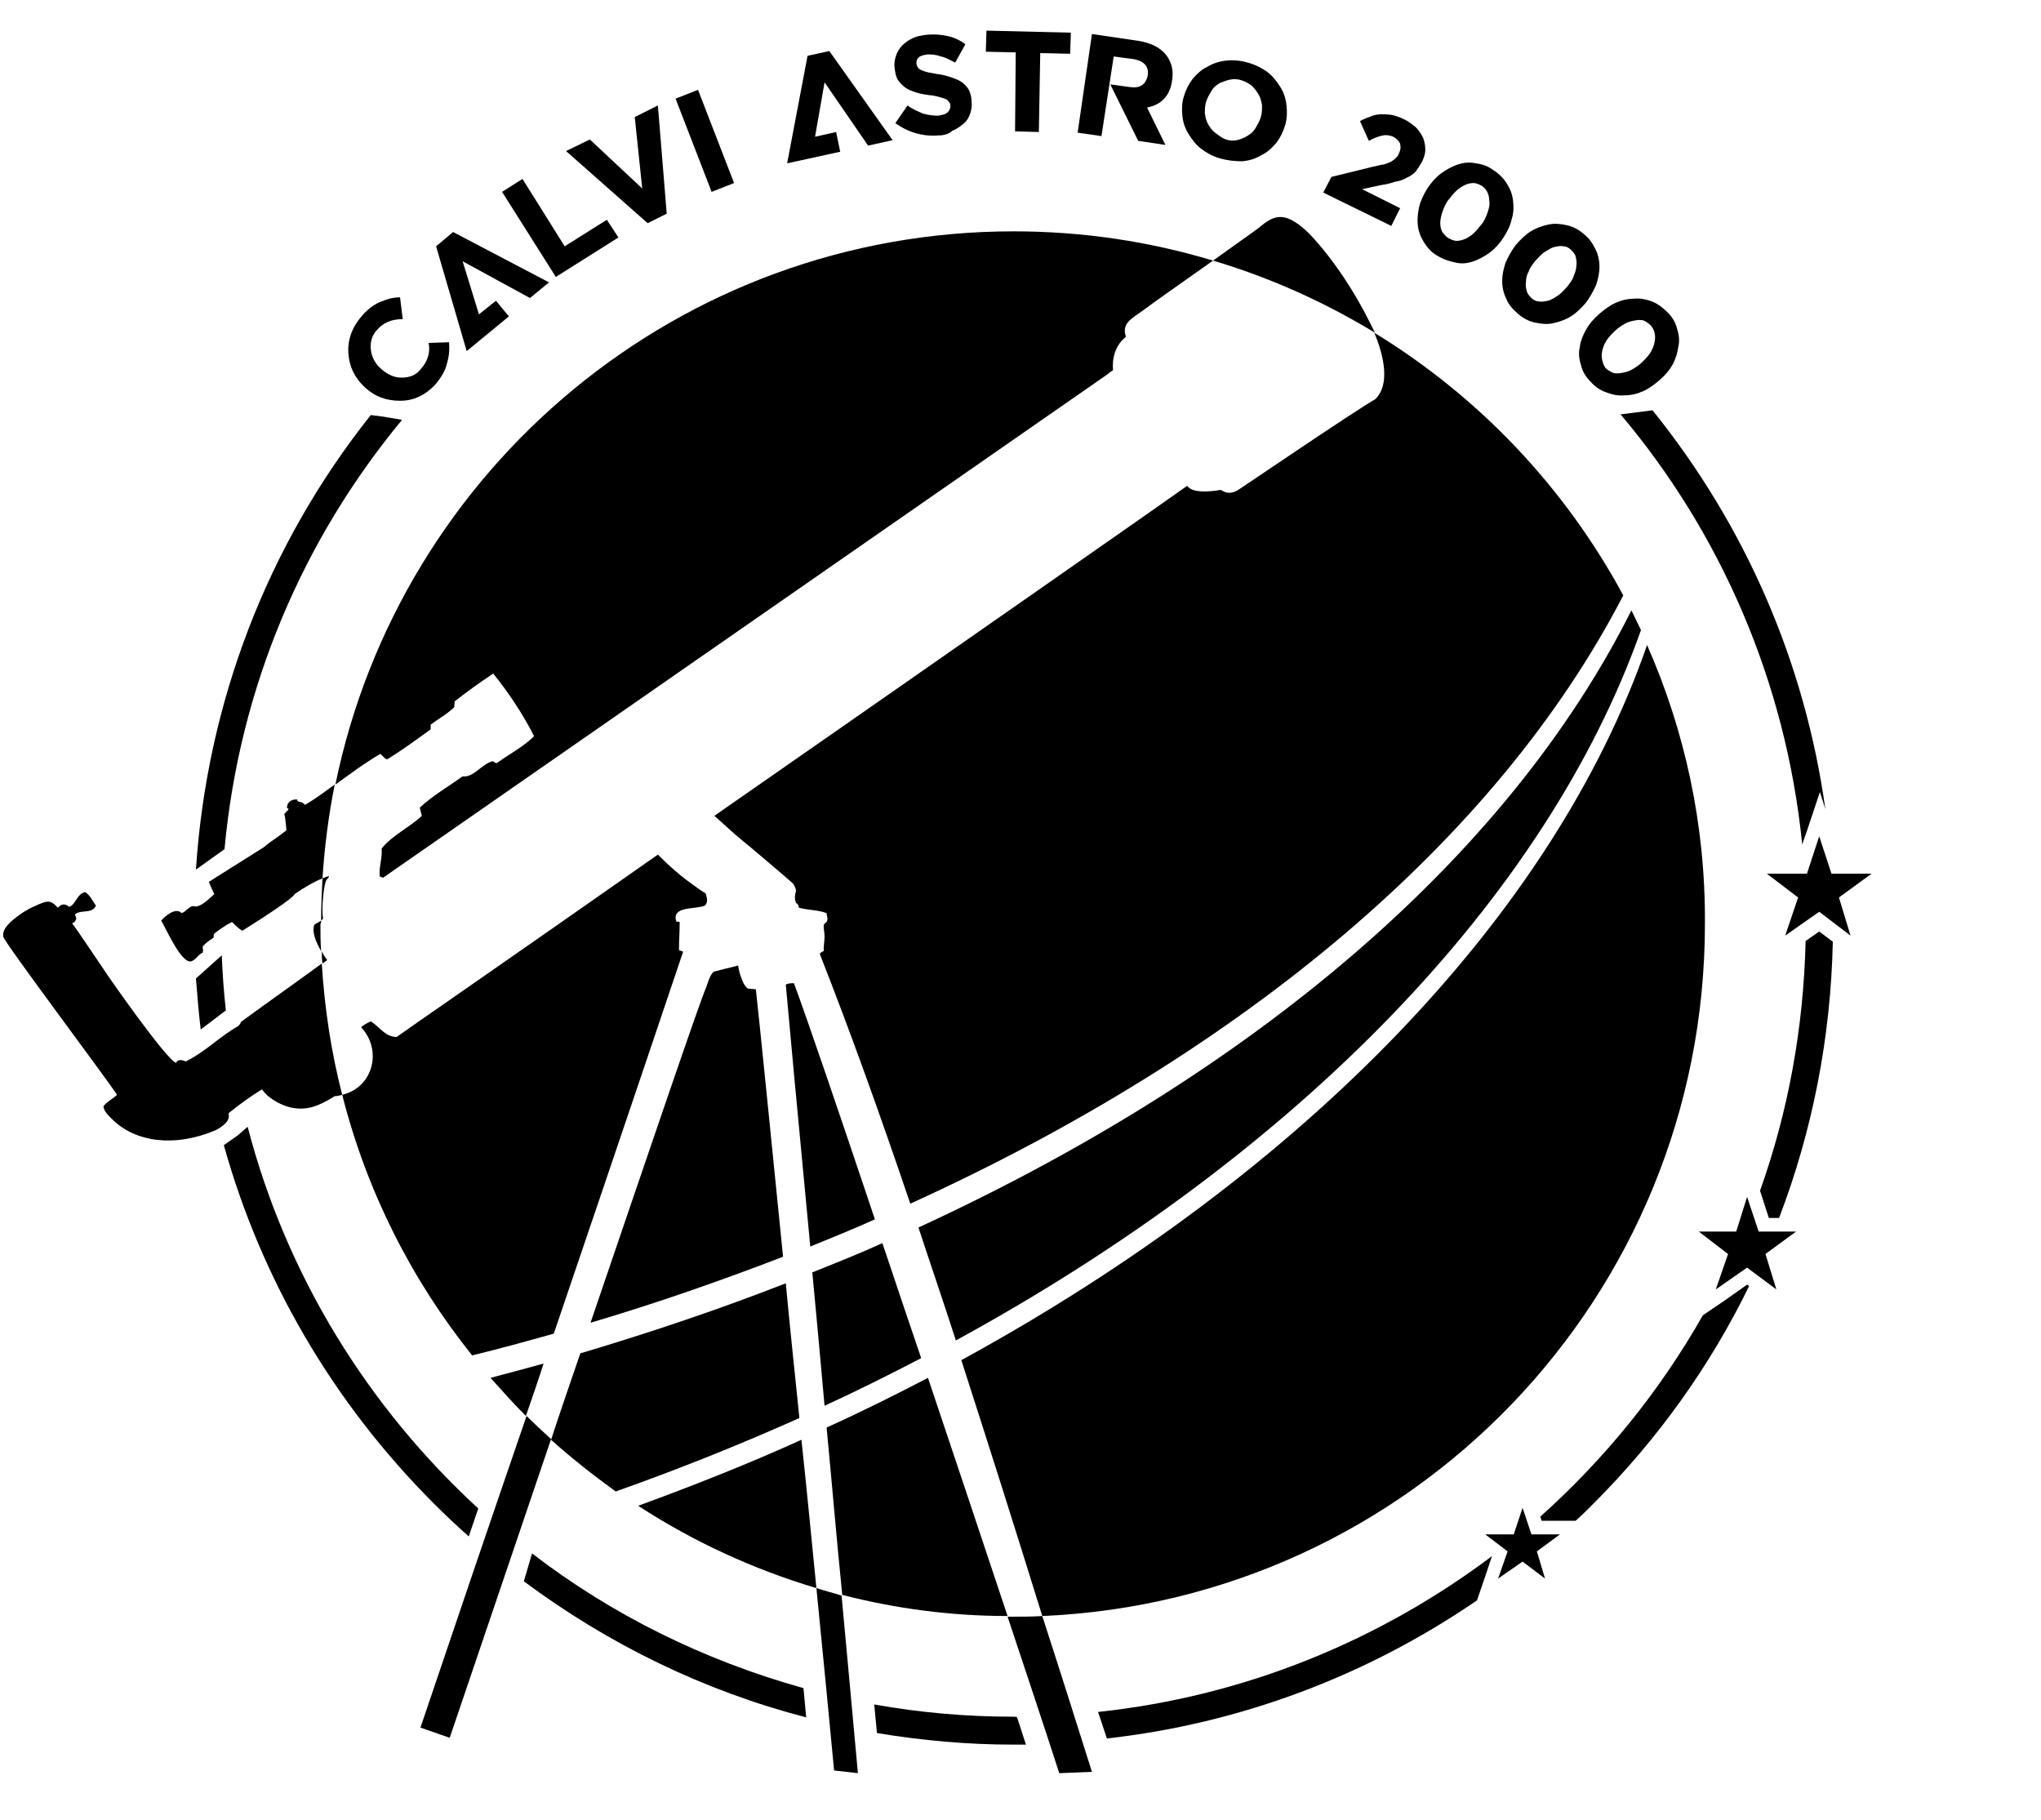 <?xml version="1.0" encoding="utf-8"?>
<!-- Generator: Adobe Illustrator 26.0.1, SVG Export Plug-In . SVG Version: 6.00 Build 0)  -->
<svg version="1.1" id="Calque_1" xmlns="http://www.w3.org/2000/svg" xmlns:xlink="http://www.w3.org/1999/xlink" x="0px" y="0px"
	 viewBox="0 0 300 267.5" style="enable-background:new 0 0 300 267.5;" xml:space="preserve">
<path d="M32.6,140.4l-3.8,3.4c0.2,2.5,0.4,5,0.7,7.5l3.7-2.8C32.9,145.8,32.7,143.1,32.6,140.4z"/>
<path d="M36.4,165.6l-1.5,1.3l-2,1.4c5.5,19.7,16,37.8,30.9,52.7c1.7,1.7,3.4,3.3,5.1,4.8l1.4-4.1C54.1,206.8,42.1,187.5,36.4,165.6
	z"/>
<path d="M78.2,228.3l-1.2,4.1c12.5,9.3,26.5,16.1,41.5,20l-0.4-4.3C103.4,244,89.9,237.3,78.2,228.3z"/>
<path d="M149,252.3c-7,0-13.8-0.6-20.5-1.8l0.4,4.2c6.6,1.1,13.3,1.7,20,1.7c0.6,0,1.2,0,1.9,0l-1.3-4
	C149.4,252.3,149.2,252.3,149,252.3z"/>
<path d="M265.4,138.3c-0.3,12.9-2.6,25.2-6.7,36.7l0.1,0.3l1.2,3.7h1.5c4.9-12.8,7.6-26.5,7.9-40.6l-2-1.5L265.4,138.3z"/>
<path d="M257.1,189l-0.3-0.2l-3.4,2.4l-3.1,2.1c-6.3,11.1-14.4,21.1-23.9,29.6l0.2,0.6h2.8h2.2c0.9-0.8,1.7-1.6,2.6-2.5
	C243.7,211.5,251.4,200.7,257.1,189z"/>
<path d="M219.3,228.7L219.3,228.7c-16.5,12.4-36.3,20.6-57.9,22.9l1.3,3.9c19.6-2.2,38.2-9.2,54.4-20.3l1.3-3.8L219.3,228.7z"/>
<path d="M47.3,139.8c0,0.6,0,1.2,0.1,1.8c0.4-0.3,0.7-0.5,0.7-0.5C47.8,140.7,47.5,140.3,47.3,139.8z"/>
<path d="M47.5,135c-0.3-1.3,0.1-5.2,0.5-5.7c0.7-0.7,0.3-0.6-0.6-0.2c-0.1,2-0.2,4.1-0.2,6.2l0.2-0.2L47.5,135z"/>
<path d="M100.4,139.9c-0.1-0.2-0.5-0.1-0.6-0.3c0-1.5,0.1-2.4,0.1-4c0-0.3-0.4,0-0.5-0.2c-0.7-2.3,2.8-1.7,4.2-2.3
	c0.4-0.4,0.4-0.9,0.2-1.5c0-0.1,0-0.2-0.1-0.3c-0.6-0.4-1.1-0.7-1.6-1.1c-1.9-1.3-3.7-2.9-5.4-4.6c-20.8,14.6-37.9,26.4-38.4,26.8
	c-1.7,0-2.5-1.5-3.8-2.3c-0.4,0.2-1.4,0.7-1.4,0.9c3.1,3.3,1.8,8.8-2.8,9.9c3.6,14.2,10.2,27.2,19.1,38.3c4.1-1,8.1-2.1,12-3.2
	C91.4,166.6,99.5,142.6,100.4,139.9z"/>
<path d="M72.1,202.5c1.7,1.9,3.4,3.8,5.2,5.6c0.9-2.6,1.8-5.2,2.6-7.7C77.4,201.1,74.7,201.8,72.1,202.5z"/>
<path d="M56.9,111.6c2.3-1.4,4.3-2.9,6.4-4.4c0-0.2,0-0.5,0-0.7c1.2-0.9,2.5-1.6,3.5-2.6c-0.1-0.3,0.1-0.5,0-0.8
	c1.8-1.4,3.7-2.8,5.7-4.1c2.2,2.7,4.4,6,6,9.2c-1.5,1.5-3.6,2.6-5.4,3.9c-0.4,0.2-0.4-0.3-0.8-0.2c-1.6,0.5-2.7,2.4-4.3,2.2
	c-2.1,1.5-4.5,2.9-6.3,4.6c0.1,0.4,0.2,0.8,0.3,1.2c-1.8,1.7-4.4,2.9-5.9,4.8c0.1,1.5-0.4,2.6-0.3,4.1c0.2,0.1,0.3,0.1,0.5,0.2
	c0,0,105.8-73.5,106.5-74c0.2-0.2,0.5-0.4,0.8-0.6c0-0.2-0.4-3.1,1.9-4.9c-0.7-2,0.9-2.7,2.4-3.8c0.9-0.7,6-4.3,10.4-7.4
	C169,35.5,159.2,34,149,34c-49.2,0-90.2,34.9-99.7,81.3c2.1-1.5,4.2-3.1,6.6-4.5C56.2,111,56.5,111.5,56.9,111.6z"/>
<path d="M116.7,144.5c-0.4,0-0.8,0-1.2,0.2c0.4,4.5,1.8,19.7,3.6,38.5c3.2-1.3,6.4-2.6,9.5-4C123.1,162.8,118.7,149.9,116.7,144.5z"
	/>
<path d="M123.8,234.4c7.8,2,15.9,3.1,24.3,3.1c-3.9-11.7-7.9-23.7-11.7-35c-4.8,2.5-9.8,5-14.9,7.3
	C122.3,218.2,123,226.5,123.8,234.4z"/>
<path d="M119.4,187c0.6,6.3,1.2,12.9,1.8,19.6c4.8-2.2,9.6-4.6,14.2-7c-2-5.9-3.9-11.5-5.7-16.9C126.4,184.2,122.9,185.6,119.4,187z
	"/>
<path d="M115.5,188.6c-9.7,3.8-19.8,7.2-30.2,10.3c-1.4,4.1-2.9,8.4-4.3,12.7c3,2.7,6.2,5.2,9.5,7.6c9.3-3.3,18.3-6.9,27-10.8
	C116.8,201.6,116.1,195,115.5,188.6z"/>
<path d="M93.8,221.3c8,5.2,16.8,9.3,26.2,12.1c-0.7-7-1.4-14.4-2.2-21.8C110.1,215.1,102,218.3,93.8,221.3z"/>
<path d="M111.1,145.4c-0.4-0.1-1,0-1.3-0.2c-0.5-0.5-0.6-0.9-0.8-1.4c-0.3-0.7-0.4-1.3-0.5-1.9l-3.6,0.9c-0.6,0.6-0.8,1.5-1.1,2.3
	c-0.9,2-8,22.9-17,49.3c9.8-2.9,19.2-6.2,28.3-9.7C113.3,166.9,111.8,151.7,111.1,145.4z"/>
<path d="M135,180.4c1.8,5.5,3.7,11,5.5,16.6c50.4-27.5,86.8-65.1,100.7-104.4c-0.5-1-0.9-1.9-1.4-2.9
	C221.6,126,184.3,157.7,135,180.4z"/>
<path d="M202.1,58.7c-2.7,1.5-19.6,13-20.1,13.3c-1.6,1-2.5-0.1-2.6,0c0,0-4,0.8-4.9-0.6c-0.2,0.2-37.3,26.1-69.5,48.5
	c1.4,1.2,2.7,2.5,4.2,3.7c0.3,0.2,6.9,5.8,7.3,6.2c0.2,0.2,0.5,0.8,0.5,1.1c-0.1,0.5-0.3,1,0,1.8c0.3,0.2,0.4,0.3,0.4,0.7
	c1.6,0.4,2.7,0.3,4.1,0.8c0,0.4,0.2,0.7,0.1,1c0,0.4-0.4,0.4-0.5,0.7c-0.1,0.4,0.1,1.1,0.1,1.7c0,0.9-0.2,1.6-0.1,2.1
	c-0.1,0.2-0.5,0.2-0.6,0.5c4.6,11.7,9,24,13.3,36.7c49-22.3,86.2-53.5,104.8-89.4C230,71.6,217.4,58.3,202,48.9
	C203.4,52.2,204.4,56.6,202.1,58.7z"/>
<path d="M61.8,253.9l4.3,1.5c4.8-14.2,10-29.4,14.9-43.9c-1.2-1.1-2.5-2.3-3.6-3.4C72.2,223.2,66.8,239.1,61.8,253.9z"/>
<path d="M44.8,118.3c-0.3-0.6-1.2-0.3-1.1-0.8c-0.9-0.1-1.6,0.5-1.5,1.3c0.5,0,0,0.4-0.4,0.8c0.2,0.9,0.2,1.6,0.3,2.4
	c-1,0.9-2.3,1.6-3.3,2.5l-8.1,5.1c0,0,0.3,0.8,0.8,1.8c-0.8,0.7-1.5,1.5-2.5,1.8c-0.2,0.1-0.6-0.1-0.8,0c-0.6,0.2-0.9,0.8-1.5,1
	c-0.9-0.9-2.4,0.4-3,1.1c0.9,1.6,2.9,6.1,4.3,6c0.7-0.1,1.1-1,1.8-1.3c0.1-0.4,0-0.5,0-0.9c0.4-0.5,1-0.9,1.6-1.3
	c0-0.3,0-0.5,0.1-0.6c0.8-0.6,1.6-1.2,2.6-1.7c0.5,0.5,0.9,0.9,1.5,1.3c8-5,7.7-5.4,7.7-5.4c1.3-0.9,3-1.9,4.1-2.3
	c0.3-4.7,0.9-9.3,1.8-13.8C47.8,116.3,46.4,117.4,44.8,118.3z"/>
<path d="M35.4,150.2c0,0.2-0.2,0.4-0.4,0.6c-2.8,1.6-4.7,3.7-7.7,5.2c-0.4-0.2-1.2-0.4-1.4,0.2c-1.3-0.2-10.5-13.4-10.7-13.8
	c-0.3-0.4-3.6-5.4-4.6-6.7c0.3-0.1,0.4-0.2,0.6-0.6c0-0.3-0.1-0.5-0.2-0.7c0.9-0.8,2.5,0,3.1-1.3c-0.5-0.7-0.9-1.6-1.6-2
	c-1.3,0.4-1.2,1.6-2.3,2.2c-0.9-0.8-1.5-0.1-1.7,0.1c-0.6-0.6-1-1.1-2-0.8c-0.9,0.3-2.5,1-3.7,1.9c-1.1,0.8-2.6,2-2.3,3.2
	c0.2,0.9,15.3,21,16.7,23.2c-0.6,0.6-1.5,1-2,1.7c0.1,0.8,0.8,1.4,1.4,2c3.3,3.2,9,4.1,15.1,1.5c0.4-0.2,1.1-0.6,1.6-1.2
	c0.5-0.6,0.3-1.1,0.3-1.3c1.5-1.2,3.1-2.4,4.9-3.5c0.1,0.1,0.2,0.3,0.8,0.9c1.7,1.4,4.3,2.6,7.2,1.5c1.3-0.5,2.2-1.1,2.7-1.4
	c0.4,0,0.7-0.1,1.1-0.2c-1.6-6.2-2.6-12.7-3-19.3C45.3,143.1,38.8,147.7,35.4,150.2z"/>
<path d="M120,233.4c1,10.1,1.9,19.3,2.6,26.8l3.5,0.4c-0.7-7.6-1.5-16.5-2.4-26.1C122.5,234.1,121.2,233.8,120,233.4z"/>
<path d="M201.2,47.1c-1.9-3.8-5-8.8-8.7-12.7c-1.2-1.2-2.7-2.4-4.1-2.5c-1.7-0.1-2.8,1.2-3.8,1.9c-0.8,0.6-3.4,2.4-6.3,4.5
	c8.4,2.5,16.4,6.1,23.8,10.6C201.8,48.3,201.5,47.7,201.2,47.1z"/>
<path d="M148.1,237.6c2.6,7.8,5.2,15.6,7.6,23l4.8-0.2c-2.4-7.6-4.8-15.2-7.3-22.9c-1.4,0.1-2.9,0.1-4.3,0.1
	C148.7,237.6,148.4,237.6,148.1,237.6z"/>
<path d="M47.2,135.3l-1,0.6c-0.4,1.2,0.3,2.6,1,3.9c-0.1-1.3-0.1-2.7-0.1-4C47.2,135.6,47.2,135.5,47.2,135.3z"/>
<path d="M242.1,94.8c-13.7,39.5-50.1,77.4-100.8,105.1c4,12.4,8,25,11.9,37.6c54.2-2.3,97.4-46.9,97.4-101.7
	C250.7,121.1,247.6,107.3,242.1,94.8z"/>
<path d="M64,56.5c-1.5,1.6-3.2,2.4-5.2,2.4s-3.7-0.6-5.2-2s-2.3-3.1-2.4-5.1c-0.1-2,0.6-3.8,2.1-5.5c0.9-1,1.9-1.7,2.8-2
	c0.9-0.4,1.8-0.6,2.7-0.6l0.4,3.2c-1.6,0-2.8,0.5-3.7,1.5c-0.8,0.8-1.1,1.8-1,2.9c0.1,1.1,0.6,2.1,1.5,2.9s1.9,1.3,3,1.3
	s2.1-0.3,2.8-1.2c1-1.1,1.5-2.4,1.2-3.9l3-0.1c0.1,1.1,0,2.1-0.3,3.1C65.5,54.4,64.9,55.4,64,56.5z"/>
<path d="M80.7,41.5l-2.8,2.3L68,38.4l2.4,7.8l2.5-2l1.9,2.3l-6.2,5.1l-4.5-15.4l2.5-2.1L80.7,41.5z"/>
<path d="M90.9,34.9l-9.2,5.8l-7.9-12.5l3-1.9l6.2,9.9l6.2-3.9L90.9,34.9z"/>
<path d="M83.2,22.2l3.5-1.7l7.7,7.2l-1.1-10.5l3.4-1.7L98,31.4l-2.8,1.4L83.2,22.2z"/>
<path d="M99.3,14.5l3.3-1.3l5.3,13.7l-3.3,1.3L99.3,14.5z"/>
<path d="M131.2,20.6l-3.6,0.8l-6.4-9.3l-1.4,8l3.1-0.7l0.6,2.9l-7.8,1.7l3-15.8l3.2-0.7L131.2,20.6z"/>
<path d="M138,19.9c-1.1,0.1-2.2,0-3.3-0.3s-2.1-0.8-3.1-1.5l1.8-2.6c0.8,0.6,1.6,0.9,2.3,1.2c0.7,0.2,1.4,0.3,2.2,0.3
	c0.6-0.1,1.1-0.2,1.4-0.5c0.3-0.3,0.4-0.6,0.4-1l0,0c0-0.2-0.1-0.4-0.2-0.5c-0.1-0.1-0.2-0.3-0.4-0.4c-0.2-0.1-0.5-0.2-0.9-0.3
	c-0.3-0.1-0.7-0.2-1.3-0.3c-0.1,0-0.1,0-0.2,0c-0.7-0.1-1.4-0.2-2-0.4s-1.2-0.4-1.6-0.7c-0.4-0.3-0.8-0.7-1.1-1.1
	c-0.3-0.5-0.4-1-0.5-1.8l0,0c-0.1-0.6,0-1.2,0.2-1.8s0.5-1.1,0.9-1.5s0.9-0.8,1.6-1.1c0.6-0.3,1.3-0.4,2.1-0.5c1.1-0.1,2.1,0,3,0.2
	s1.8,0.6,2.6,1.2l-1.5,2.7c-0.8-0.4-1.5-0.8-2.1-0.9c-0.8-0.3-1.4-0.3-2-0.3c-0.6,0.1-1,0.2-1.2,0.4c-0.3,0.2-0.4,0.5-0.4,0.9l0,0
	c0,0.2,0.1,0.4,0.2,0.6c0.1,0.2,0.3,0.3,0.5,0.4c0.2,0.1,0.5,0.2,0.9,0.3c0.3,0.1,0.6,0.1,1,0.2c0.2,0,0.4,0.1,0.6,0.1
	c0.8,0.1,1.4,0.3,2,0.5s1.1,0.4,1.5,0.7s0.8,0.7,1,1.1c0.2,0.4,0.4,1,0.4,1.6l0,0c0.1,0.7,0,1.3-0.2,1.9s-0.5,1.1-1,1.5
	s-1,0.8-1.6,1C139.5,19.7,138.7,19.9,138,19.9z"/>
<path d="M149.3,7.7l-4.4-0.1l0.1-3.1l12.4,0.3l-0.1,3.1l-4.4-0.1l-0.2,11.6l-3.5-0.1L149.3,7.7z"/>
<path d="M171.3,21.3l-4-0.6l-4.1-8.3l2.9,0.4c1.4,0.2,2.3-0.3,2.6-1.7c0.2-1.3-0.5-2.1-2-2.4l-3-0.4L161.9,20l-3.5-0.5L160.5,5
	l6.8,1c1.9,0.3,3.3,1,4.2,2.2c0.7,1,1,2.1,0.8,3.5c-0.3,2.4-1.6,3.7-3.7,4.1L171.3,21.3z"/>
<path d="M179.4,23.3c-1.1-0.3-2-0.8-2.8-1.4s-1.4-1.4-1.9-2.2c-0.5-0.8-0.8-1.7-0.9-2.6c-0.1-1-0.1-1.9,0.2-2.9l0,0
	c0.3-1,0.7-1.8,1.3-2.6c0.6-0.7,1.3-1.4,2.2-1.8c0.8-0.5,1.8-0.8,2.8-0.9c1-0.1,2.1,0,3.1,0.3c1.1,0.3,2.1,0.8,2.9,1.4
	c0.8,0.6,1.4,1.4,1.9,2.2s0.8,1.7,0.9,2.7c0.1,0.9,0.1,1.9-0.2,2.9l0,0c-0.3,1-0.7,1.8-1.3,2.6c-0.6,0.7-1.3,1.4-2.2,1.8
	c-0.8,0.5-1.7,0.8-2.8,0.9C181.5,23.7,180.5,23.6,179.4,23.3z M180.2,20.5c0.6,0.2,1.1,0.2,1.6,0.1s1-0.3,1.5-0.6
	c0.5-0.3,0.9-0.6,1.2-1.1s0.6-1,0.8-1.6l0,0c0.2-0.6,0.2-1.2,0.2-1.8c-0.1-0.6-0.2-1.1-0.5-1.6s-0.6-0.9-1-1.3
	c-0.4-0.3-0.9-0.6-1.5-0.8s-1.1-0.2-1.7-0.1c-0.5,0.1-1,0.3-1.5,0.5c-0.5,0.3-0.9,0.6-1.2,1.1s-0.6,1-0.8,1.6l0,0
	c-0.2,0.6-0.2,1.2-0.2,1.8c0.1,0.6,0.2,1.1,0.5,1.6s0.6,0.9,1,1.2S179.6,20.3,180.2,20.5z"/>
<path d="M195.7,26l6.1-1.5c0.5-0.1,0.9-0.2,1.3-0.3c0.1,0,0.1,0,0.2,0c0.4-0.1,0.8-0.3,1.1-0.4c0.3-0.2,0.5-0.3,0.7-0.5
	s0.4-0.4,0.5-0.7c0.3-0.6,0.3-1,0.2-1.5c-0.2-0.4-0.5-0.7-1-1c-0.5-0.2-1-0.3-1.5-0.2c-0.5,0.1-1.2,0.3-2.1,0.8l-1.3-2.9
	c0.5-0.3,1.1-0.5,1.6-0.7s1-0.3,1.5-0.3s1,0,1.6,0.1c0.5,0.1,1.1,0.3,1.7,0.6c0.7,0.3,1.3,0.8,1.8,1.2c0.5,0.5,0.8,1,1.1,1.6
	c0.2,0.6,0.3,1.1,0.3,1.7s-0.2,1.2-0.5,1.8l0,0c-0.3,0.5-0.6,1-0.9,1.4c-0.4,0.4-0.8,0.7-1.3,0.9c-0.5,0.3-1,0.5-1.7,0.6
	c-0.6,0.2-1.3,0.4-2.1,0.5l-2.8,0.6l5.6,2.8l-1.3,2.6l-10-4.9L195.7,26z"/>
<path d="M211.3,37.6c-0.9-0.5-1.5-1.2-2-2s-0.8-1.6-0.9-2.5c-0.1-0.9,0-1.8,0.2-2.7c0.2-0.9,0.7-1.9,1.2-2.7l0,0
	c0.6-0.9,1.2-1.6,2-2.2s1.6-1,2.4-1.3c0.9-0.3,1.7-0.4,2.7-0.2c0.9,0.1,1.8,0.4,2.6,1c0.8,0.5,1.5,1.2,2,2s0.8,1.6,0.9,2.5
	c0.1,0.9,0.1,1.8-0.2,2.7c-0.2,1-0.7,1.9-1.2,2.7l0,0c-0.6,0.9-1.2,1.6-2,2.2c-0.8,0.6-1.6,1-2.4,1.3c-0.9,0.3-1.7,0.4-2.6,0.2
	C213,38.4,212.1,38.1,211.3,37.6z M212.9,35c0.4,0.2,0.8,0.4,1.2,0.4s0.8-0.1,1.3-0.3c0.4-0.2,0.9-0.5,1.3-0.9
	c0.4-0.4,0.8-0.9,1.2-1.4l0,0c0.4-0.6,0.6-1.1,0.8-1.7s0.3-1.1,0.2-1.6c0-0.5-0.1-0.9-0.3-1.3s-0.5-0.7-0.8-0.9
	c-0.4-0.2-0.8-0.4-1.2-0.4s-0.9,0.1-1.3,0.3c-0.4,0.2-0.9,0.5-1.3,0.9c-0.4,0.4-0.8,0.9-1.2,1.4l0,0c-0.4,0.6-0.6,1.1-0.8,1.7
	s-0.3,1.1-0.3,1.6s0.1,0.9,0.3,1.3C212.3,34.5,212.6,34.8,212.9,35z"/>
<path d="M223.1,46.1c-0.8-0.7-1.4-1.4-1.7-2.2c-0.4-0.8-0.6-1.7-0.6-2.6c0-0.9,0.2-1.8,0.5-2.7c0.4-0.9,0.9-1.8,1.5-2.6l0,0
	c0.7-0.8,1.4-1.5,2.2-2s1.7-0.8,2.6-1c0.9-0.2,1.8-0.1,2.7,0.1c0.9,0.2,1.7,0.6,2.5,1.3c0.8,0.6,1.3,1.4,1.7,2.2s0.6,1.7,0.6,2.6
	c0,0.9-0.2,1.8-0.5,2.7c-0.4,0.9-0.9,1.8-1.5,2.6l0,0c-0.7,0.8-1.4,1.5-2.2,2s-1.7,0.8-2.6,1c-0.9,0.2-1.8,0.1-2.7-0.1
	C224.7,47.2,223.9,46.8,223.1,46.1z M225.1,43.8c0.3,0.3,0.7,0.5,1.1,0.5c0.4,0.1,0.8,0,1.3-0.1s0.9-0.4,1.4-0.7s0.9-0.8,1.4-1.3
	l0,0c0.4-0.5,0.8-1,1-1.6c0.2-0.5,0.4-1,0.4-1.5c0.1-0.5,0-1-0.1-1.4s-0.4-0.7-0.7-1s-0.7-0.5-1.1-0.5c-0.4-0.1-0.9,0-1.3,0.1
	c-0.5,0.1-0.9,0.4-1.4,0.7s-0.9,0.8-1.4,1.3l0,0c-0.4,0.5-0.8,1-1,1.6c-0.3,0.5-0.4,1.1-0.4,1.5c-0.1,0.5,0,0.9,0.1,1.3
	C224.5,43.2,224.8,43.5,225.1,43.8z"/>
<path d="M233.8,56.1c-0.7-0.7-1.2-1.5-1.4-2.4c-0.3-0.9-0.4-1.8-0.2-2.6c0.1-0.9,0.4-1.7,0.9-2.6c0.5-0.9,1.1-1.6,1.9-2.3l0,0
	c0.8-0.7,1.6-1.3,2.5-1.7s1.8-0.6,2.7-0.6c0.9-0.1,1.8,0.1,2.6,0.4c0.8,0.3,1.6,0.9,2.3,1.6c0.7,0.7,1.2,1.5,1.4,2.4
	c0.3,0.9,0.4,1.8,0.2,2.6c-0.1,0.9-0.4,1.8-0.8,2.6c-0.5,0.9-1.1,1.6-1.9,2.3l0,0c-0.8,0.7-1.6,1.3-2.5,1.7s-1.8,0.6-2.7,0.6
	c-0.9,0.1-1.8-0.1-2.6-0.4C235.3,57.4,234.5,56.9,233.8,56.1z M236,54.1c0.3,0.3,0.7,0.5,1.1,0.7c0.4,0.1,0.8,0.1,1.3,0
	s1-0.2,1.5-0.5s1-0.6,1.5-1.1l0,0c0.5-0.5,0.9-0.9,1.2-1.4s0.5-1,0.6-1.5s0.1-0.9,0-1.4c-0.1-0.4-0.3-0.8-0.6-1.1s-0.6-0.5-1-0.7
	c-0.4-0.1-0.8-0.1-1.3,0s-1,0.2-1.5,0.5s-1,0.6-1.5,1.1l0,0c-0.5,0.5-0.9,0.9-1.2,1.4s-0.5,1-0.6,1.5s-0.1,0.9,0,1.3
	C235.6,53.4,235.8,53.8,236,54.1z"/>
<path d="M56.1,61.2L54.5,61c-15.2,19.1-24.1,42.3-25.7,66.8l4.2-3c2.2-23.9,11.6-45.6,26.1-63.1L56.1,61.2z"/>
<path d="M242.9,60.3l-4.7,0.6c14.7,17.4,24.3,39.3,26.7,63.2l0.7-2l1.9-5.7l0.8,2.5C265.3,97.4,256.6,77.3,242.9,60.3z"/>
<path d="M267.4,122.9l1.8,5.5h5.9l-4.8,3.5l1.7,5.6l-4.6-3.5l-5,3.5l1.9-5.6l-4.6-3.5h5.9L267.4,122.9z"/>
<path d="M223.8,221.6l1.3,3.9h4.2l-3.4,2.5l1.2,4l-3.3-2.5l-3.6,2.5l1.4-4l-3.3-2.5h4.2L223.8,221.6z"/>
<path d="M256.8,175.9l1.7,5.1h5.5l-4.5,3.3l1.6,5.2l-4.3-3.2l-4.6,3.2l1.8-5.2l-4.3-3.3h5.5L256.8,175.9z"/>
</svg>
